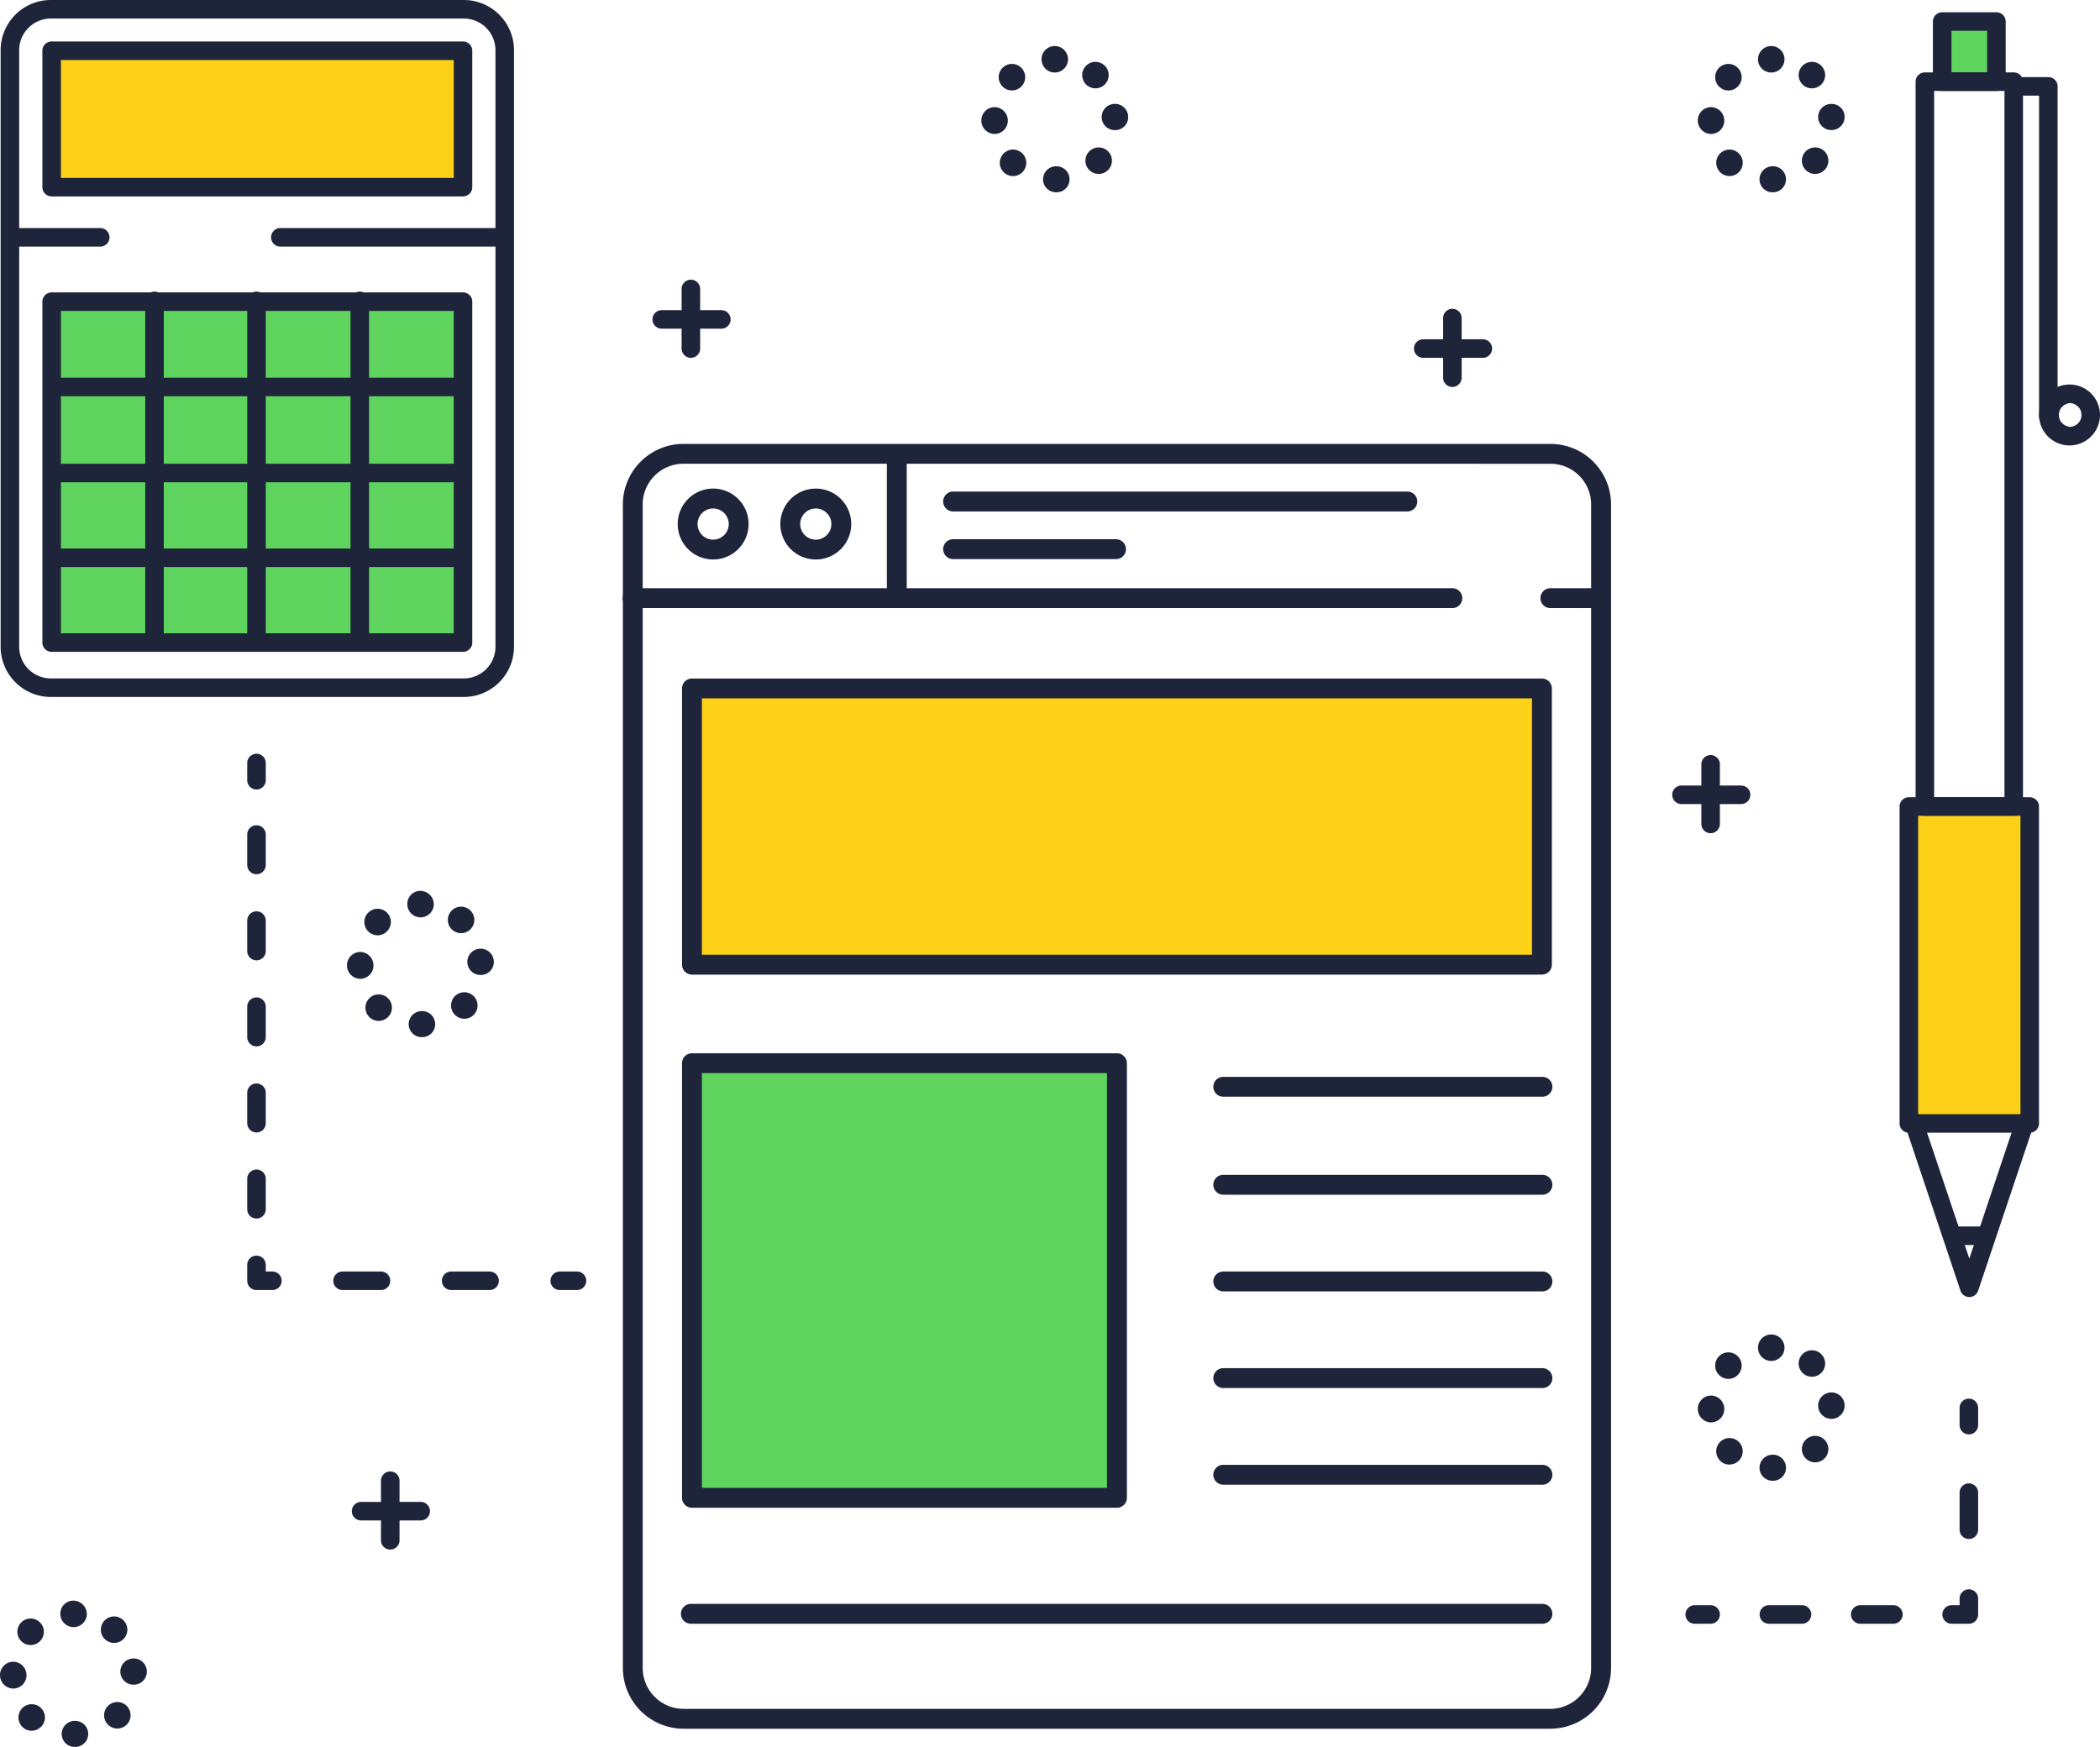 <svg xmlns="http://www.w3.org/2000/svg" viewBox="0 0 1585.7 1319.22"><defs><style>.cls-1{fill:#fcd118;}.cls-2{fill:#5ed45e;}.cls-3{fill:#1e243a;}</style></defs><title>1</title><g id="Layer_2" data-name="Layer 2"><g id="Color"><rect class="cls-1" x="522.5" y="519.9" width="641.81" height="208.61"/><rect class="cls-1" x="38.99" y="38.29" width="310.62" height="103.03"/><rect class="cls-1" x="1441.38" y="609.06" width="87.24" height="239.34"/><rect class="cls-2" x="38.99" y="227.81" width="310.62" height="257.44"/><rect class="cls-2" x="522.5" y="802.92" width="320.91" height="328.2"/><rect class="cls-2" x="1466.54" y="16.27" width="40.94" height="45.43"/></g><g id="MARKETING"><path class="cls-3" d="M1520.56,616.06h-67.11a7,7,0,0,1-7-7V61.69a7,7,0,0,1,7-7h67.11a7,7,0,0,1,7,7V609.06A7,7,0,0,1,1520.56,616.06Zm-60.11-14h53.11V68.69h-53.11Z"/><path class="cls-3" d="M1532.64,855.4h-91.27a7,7,0,0,1-7-7V609.06a7,7,0,0,1,7-7h91.27a7,7,0,0,1,7,7V848.4A7,7,0,0,1,1532.64,855.4Zm-84.27-14h77.27V616.06h-77.27Z"/><path class="cls-3" d="M1487,979.5a7,7,0,0,1-6.64-4.77l-41.61-124.1a7,7,0,0,1,13.27-4.45l35,104.3,35-104.3a7,7,0,0,1,13.27,4.45l-41.61,124.1A7,7,0,0,1,1487,979.5Z"/><path class="cls-3" d="M1496.68,940.22h-19a7,7,0,0,1,0-14h19a7,7,0,0,1,0,14Z"/><path class="cls-3" d="M1507.48,68.69h-40.94a7,7,0,0,1-7-7V16.27a7,7,0,0,1,7-7h40.94a7,7,0,0,1,7,7V61.69A7,7,0,0,1,1507.48,68.69Zm-33.94-14h26.94V23.27h-26.94Z"/><path class="cls-3" d="M1546.68,321.22a7,7,0,0,1-7-7v-242h-19a7,7,0,0,1,0-14h26a7,7,0,0,1,7,7v249A7,7,0,0,1,1546.68,321.22Z"/><path class="cls-3" d="M1563.19,336.38a23,23,0,1,1,22.51-23A23.07,23.07,0,0,1,1563.19,336.38Zm0-32c-2.18,0-8.51,2.22-8.51,9s6.33,9,8.51,9,8.51-2.22,8.51-9S1565.37,304.38,1563.19,304.38Z"/><path class="cls-3" d="M350.23,526.33H38.37A37.94,37.94,0,0,1,.48,488.44V37.89A37.94,37.94,0,0,1,38.37,0H350.23a37.94,37.94,0,0,1,37.89,37.89V488.44A37.94,37.94,0,0,1,350.23,526.33ZM38.37,14A23.92,23.92,0,0,0,14.48,37.89V488.44a23.92,23.92,0,0,0,23.89,23.89H350.23a23.92,23.92,0,0,0,23.89-23.89V37.89A23.92,23.92,0,0,0,350.23,14Z"/><path class="cls-3" d="M349.62,148.32H39a7,7,0,0,1-7-7v-103a7,7,0,0,1,7-7H349.62a7,7,0,0,1,7,7v103A7,7,0,0,1,349.62,148.32ZM46,134.32H342.62v-89H46Z"/><path class="cls-3" d="M349.62,492.25H39a7,7,0,0,1-7-7V227.81a7,7,0,0,1,7-7H349.62a7,7,0,0,1,7,7V485.25A7,7,0,0,1,349.62,492.25ZM46,478.25H342.62V234.81H46Z"/><path class="cls-3" d="M378.68,186.22h-167a7,7,0,0,1,0-14h167a7,7,0,0,1,0,14Z"/><path class="cls-3" d="M75.68,186.22h-66a7,7,0,1,1,0-14h66a7,7,0,0,1,0,14Z"/><path class="cls-3" d="M116.68,492.22a7,7,0,0,1-7-7v-258a7,7,0,0,1,14,0v258A7,7,0,0,1,116.68,492.22Z"/><path class="cls-3" d="M193.68,492.22a7,7,0,0,1-7-7v-258a7,7,0,0,1,14,0v258A7,7,0,0,1,193.68,492.22Z"/><path class="cls-3" d="M271.68,492.22a7,7,0,0,1-7-7v-258a7,7,0,0,1,14,0v258A7,7,0,0,1,271.68,492.22Z"/><path class="cls-3" d="M347.68,299.22h-307a7,7,0,0,1,0-14h307a7,7,0,0,1,0,14Z"/><path class="cls-3" d="M347.68,364.22h-307a7,7,0,0,1,0-14h307a7,7,0,0,1,0,14Z"/><path class="cls-3" d="M347.68,428.22h-307a7,7,0,0,1,0-14h307a7,7,0,0,1,0,14Z"/><path class="cls-3" d="M1170.61,1305.5H516.2a45.93,45.93,0,0,1-45.87-45.87V380.93a45.76,45.76,0,0,1,45.7-45.7h654.76a45.76,45.76,0,0,1,45.7,45.7v878.7A45.93,45.93,0,0,1,1170.61,1305.5ZM516,350.22a30.74,30.74,0,0,0-30.7,30.7v878.7a30.91,30.91,0,0,0,30.87,30.87h654.42a30.91,30.91,0,0,0,30.87-30.87V380.93a30.74,30.74,0,0,0-30.7-30.7Z"/><path class="cls-3" d="M1096.68,459.22h-619a7.5,7.5,0,0,1,0-15h619a7.5,7.5,0,0,1,0,15Z"/><path class="cls-3" d="M677.18,450.72a7.5,7.5,0,0,1-7.5-7.5v-95a7.5,7.5,0,1,1,15,0v95A7.5,7.5,0,0,1,677.18,450.72Z"/><path class="cls-3" d="M538.5,422.51a26.77,26.77,0,1,1,26.77-26.77A26.8,26.8,0,0,1,538.5,422.51Zm0-38.53a11.77,11.77,0,1,0,11.77,11.77A11.78,11.78,0,0,0,538.5,384Z"/><path class="cls-3" d="M616,422.51a26.77,26.77,0,1,1,26.77-26.77A26.8,26.8,0,0,1,616,422.51ZM616,384a11.77,11.77,0,1,0,11.77,11.77A11.78,11.78,0,0,0,616,384Z"/><path class="cls-3" d="M1062.68,386.22h-343a7.5,7.5,0,0,1,0-15h343a7.5,7.5,0,0,1,0,15Z"/><path class="cls-3" d="M842.68,422.22h-123a7.5,7.5,0,0,1,0-15h123a7.5,7.5,0,0,1,0,15Z"/><path class="cls-3" d="M1208.68,459.22h-38a7.5,7.5,0,0,1,0-15h38a7.5,7.5,0,0,1,0,15Z"/><path class="cls-3" d="M1164.31,736H522.5a7.5,7.5,0,0,1-7.5-7.5V519.9a7.5,7.5,0,0,1,7.5-7.5h641.81a7.5,7.5,0,0,1,7.5,7.5V728.51A7.5,7.5,0,0,1,1164.31,736ZM530,721h626.81V527.4H530Z"/><path class="cls-3" d="M843.4,1138.62H522.5a7.5,7.5,0,0,1-7.5-7.5V802.92a7.5,7.5,0,0,1,7.5-7.5H843.4a7.5,7.5,0,0,1,7.5,7.5v328.2A7.5,7.5,0,0,1,843.4,1138.62Zm-313.41-15H835.9V810.42H530Z"/><path class="cls-3" d="M1164.68,828.22h-241a7.5,7.5,0,0,1,0-15h241a7.5,7.5,0,0,1,0,15Z"/><path class="cls-3" d="M1164.68,902.22h-241a7.5,7.5,0,0,1,0-15h241a7.5,7.5,0,0,1,0,15Z"/><path class="cls-3" d="M1164.68,975.22h-241a7.5,7.5,0,0,1,0-15h241a7.5,7.5,0,0,1,0,15Z"/><path class="cls-3" d="M1164.68,1048.22h-241a7.5,7.5,0,1,1,0-15h241a7.5,7.5,0,0,1,0,15Z"/><path class="cls-3" d="M1164.68,1121.22h-241a7.5,7.5,0,1,1,0-15h241a7.5,7.5,0,0,1,0,15Z"/><path class="cls-3" d="M1164.68,1226.22h-643a7.5,7.5,0,1,1,0-15h643a7.5,7.5,0,0,1,0,15Z"/><path class="cls-3" d="M294.68,1170.22a7,7,0,0,1-7-7v-45a7,7,0,0,1,14,0v45A7,7,0,0,1,294.68,1170.22Z"/><path class="cls-3" d="M317.68,1148.22h-45a7,7,0,0,1,0-14h45a7,7,0,1,1,0,14Z"/><path class="cls-3" d="M521.68,270.22a7,7,0,0,1-7-7v-45a7,7,0,1,1,14,0v45A7,7,0,0,1,521.68,270.22Z"/><path class="cls-3" d="M544.68,248.22h-45a7,7,0,0,1,0-14h45a7,7,0,0,1,0,14Z"/><path class="cls-3" d="M1096.68,292.22a7,7,0,0,1-7-7v-45a7,7,0,0,1,14,0v45A7,7,0,0,1,1096.68,292.22Z"/><path class="cls-3" d="M1119.68,270.22h-45a7,7,0,0,1,0-14h45a7,7,0,0,1,0,14Z"/><path class="cls-3" d="M1291.68,629.22a7,7,0,0,1-7-7v-45a7,7,0,1,1,14,0v45A7,7,0,0,1,1291.68,629.22Z"/><path class="cls-3" d="M1314.68,607.22h-45a7,7,0,0,1,0-14h45a7,7,0,0,1,0,14Z"/><path class="cls-3" d="M46.6,1309.69a9.9,9.9,0,0,1,9.75-10.13h0a9.85,9.85,0,0,1,10.24,9.59h0a9.77,9.77,0,0,1-9.75,10.08h-.25A9.8,9.8,0,0,1,46.6,1309.69ZM17,1304.22h0a10,10,0,0,1-.26-14.17h0a10,10,0,0,1,14.14-.27h0a10,10,0,0,1,.27,14.13h0a10.06,10.06,0,0,1-7.21,3.09h0A9.38,9.38,0,0,1,17,1304.22Zm64.75-1.59a10,10,0,0,1-.44-14.14h0a10,10,0,0,1,14.14-.44h0a10,10,0,0,1,.44,14.14h0a10,10,0,0,1-7.29,3.15h0A10,10,0,0,1,81.74,1302.63ZM0,1265.13a10.1,10.1,0,0,1,9.88-10.23h0a10.14,10.14,0,0,1,10.12,10h0a10.09,10.09,0,0,1-9.87,10.28H10A10.2,10.2,0,0,1,0,1265.13Zm90.89-2.39a9.92,9.92,0,0,1,9.62-10.29h0a9.9,9.9,0,0,1,10.36,9.51h0a9.78,9.78,0,0,1-9.62,10.26h-.38A9.87,9.87,0,0,1,90.89,1262.74Zm-74.8-23.34a10,10,0,0,1-.09-14.14h0a10,10,0,0,1,14.14-.09h0a10,10,0,0,1,.09,14.15h0a10,10,0,0,1-7.12,3h0A10,10,0,0,1,16.09,1239.39Zm63.31-1.32a10,10,0,0,1-.61-14.13h0a10,10,0,0,1,14.13-.61h0a10,10,0,0,1,.61,14.13h0a10,10,0,0,1-7.37,3.24h0A10,10,0,0,1,79.4,1238.07Zm-33.83-19.31a9.8,9.8,0,0,1,10.11-10h0a10.25,10.25,0,0,1,9.89,10h0a10,10,0,0,1-10,10h0A10,10,0,0,1,45.57,1218.76Z"/><path class="cls-3" d="M308.6,773.69a9.9,9.9,0,0,1,9.75-10.13h0a9.85,9.85,0,0,1,10.24,9.59h0a9.77,9.77,0,0,1-9.75,10.08h-.25A9.81,9.81,0,0,1,308.6,773.69ZM279,768.16a10,10,0,0,1-.27-14.14h0a10,10,0,0,1,14.14-.26h0a10,10,0,0,1,.27,14.14h0a10,10,0,0,1-7.21,3.06h0A9.94,9.94,0,0,1,279,768.16Zm64.75-1.53a10,10,0,0,1-.44-14.14h0a10,10,0,0,1,14.14-.44h0a10,10,0,0,1,.44,14.14h0a10,10,0,0,1-7.29,3.15h0A10,10,0,0,1,343.74,766.63ZM262,729.13a10.1,10.1,0,0,1,9.88-10.23h0a10.13,10.13,0,0,1,10.12,10h0a10.09,10.09,0,0,1-9.87,10.28H272A10.19,10.19,0,0,1,262,729.13Zm90.89-2.39a9.92,9.92,0,0,1,9.62-10.29h0A9.92,9.92,0,0,1,372.88,726h0a9.79,9.79,0,0,1-9.63,10.26h-.38A9.87,9.87,0,0,1,352.89,726.74Zm-74.8-23.34a10,10,0,0,1-.09-14.14h0a10,10,0,0,1,14.14-.09h0a10,10,0,0,1,.09,14.15h0a10,10,0,0,1-7.12,3h0A10,10,0,0,1,278.09,703.39Zm63.31-1.32a10,10,0,0,1-.61-14.13h0a10,10,0,0,1,14.13-.61h0a10,10,0,0,1,.61,14.13h0a10,10,0,0,1-7.37,3.24h0A10,10,0,0,1,341.4,702.07Zm-33.83-19.31a9.8,9.8,0,0,1,10.11-10h0a10.25,10.25,0,0,1,9.89,10h0a10,10,0,0,1-10,10h0A10,10,0,0,1,307.57,682.76Z"/><path class="cls-3" d="M787.6,135.69a9.9,9.9,0,0,1,9.75-10.13h0a9.86,9.86,0,0,1,10.24,9.58h0a9.77,9.77,0,0,1-9.75,10.08h-.25A9.81,9.81,0,0,1,787.6,135.69ZM758,130.16a10,10,0,0,1-.27-14.14h0a10,10,0,0,1,14.14-.26h0a10,10,0,0,1,.26,14.14h0a10,10,0,0,1-7.2,3.06h0A10,10,0,0,1,758,130.16Zm64.75-1.53a10,10,0,0,1-.44-14.14h0a10,10,0,0,1,14.14-.44h0a10,10,0,0,1,.44,14.14h0a10,10,0,0,1-7.29,3.15h0A10,10,0,0,1,822.74,128.63ZM741,91.13a10.1,10.1,0,0,1,9.88-10.23h0a10.13,10.13,0,0,1,10.12,10h0a10.09,10.09,0,0,1-9.87,10.28H751A10.2,10.2,0,0,1,741,91.13Zm90.89-2.39a9.92,9.92,0,0,1,9.62-10.29h0A9.92,9.92,0,0,1,851.88,88h0a9.79,9.79,0,0,1-9.63,10.26h-.37A9.87,9.87,0,0,1,831.89,88.74Zm-74.8-23.34A10,10,0,0,1,757,51.25h0a10,10,0,0,1,14.14-.09h0a10,10,0,0,1,.09,14.15h0a10,10,0,0,1-7.12,3h0A10,10,0,0,1,757.09,65.39Zm63.31-1.32a10,10,0,0,1-.61-14.13h0a10,10,0,0,1,14.13-.61h0a10,10,0,0,1,.61,14.13h0a10,10,0,0,1-7.37,3.24h0A10,10,0,0,1,820.4,64.07ZM786.46,44.76a10,10,0,0,1,10-10h0a10,10,0,0,1,10,10h0a10,10,0,0,1-10,10h0A10,10,0,0,1,786.46,44.76Z"/><path class="cls-3" d="M1328.6,135.69a9.9,9.9,0,0,1,9.75-10.13h0a9.86,9.86,0,0,1,10.24,9.58h0a9.77,9.77,0,0,1-9.75,10.08h-.25A9.81,9.81,0,0,1,1328.6,135.69ZM1299,130.16a10,10,0,0,1-.27-14.14h0a10,10,0,0,1,14.14-.26h0a10,10,0,0,1,.26,14.14h0a10,10,0,0,1-7.2,3.06h0A10,10,0,0,1,1299,130.16Zm64.75-1.53a10,10,0,0,1-.44-14.14h0a10,10,0,0,1,14.14-.44h0a10,10,0,0,1,.44,14.14h0a10,10,0,0,1-7.29,3.15h0A10,10,0,0,1,1363.74,128.63ZM1282,91.13a10.1,10.1,0,0,1,9.88-10.23h0a10.13,10.13,0,0,1,10.12,10h0a10.09,10.09,0,0,1-9.87,10.28H1292A10.19,10.19,0,0,1,1282,91.13Zm90.89-2.39a9.89,9.89,0,0,1,9.62-10.25h0a9.78,9.78,0,0,1,10.36,9.73h0a9.89,9.89,0,0,1-9.63,10h-.37A9.87,9.87,0,0,1,1372.89,88.74Zm-74.8-23.34a10,10,0,0,1-.09-14.14h0a10,10,0,0,1,14.14-.09h0a10,10,0,0,1,.09,14.15h0a10,10,0,0,1-7.12,3h0A9.92,9.92,0,0,1,1298.09,65.39Zm63.31-1.32a10,10,0,0,1-.61-14.13h0a10,10,0,0,1,14.13-.61h0a10,10,0,0,1,.61,14.13h0a10,10,0,0,1-7.37,3.24h0A10,10,0,0,1,1361.4,64.07Zm-33.94-19.31a10,10,0,0,1,10-10h0a10,10,0,0,1,10,10h0a10,10,0,0,1-10,10h0A10,10,0,0,1,1327.46,44.76Z"/><path class="cls-3" d="M1328.6,1108.69a9.9,9.9,0,0,1,9.75-10.13h0a9.85,9.85,0,0,1,10.24,9.59h0a9.77,9.77,0,0,1-9.75,10.08h-.25A9.8,9.8,0,0,1,1328.6,1108.69Zm-29.61-5.47h0a10,10,0,0,1-.26-14.17h0a10,10,0,0,1,14.14-.27h0a10,10,0,0,1,.27,14.13h0a10.06,10.06,0,0,1-7.21,3.09h0A9.38,9.38,0,0,1,1299,1103.22Zm64.75-1.59a10,10,0,0,1-.44-14.14h0a10,10,0,0,1,14.14-.44h0a10,10,0,0,1,.44,14.14h0a10,10,0,0,1-7.29,3.15h0A10,10,0,0,1,1363.74,1101.63Zm-81.74-37.5a10.1,10.1,0,0,1,9.88-10.23h0a10.13,10.13,0,0,1,10.12,10h0a10.09,10.09,0,0,1-9.87,10.28H1292A10.2,10.2,0,0,1,1282,1064.13Zm90.89-2.25a10,10,0,0,1,9.62-10.36h0a10,10,0,0,1,10.36,9.62h0a10,10,0,0,1-9.62,10.36h-.38A10,10,0,0,1,1372.89,1061.88Zm-74.8-23.49a10,10,0,0,1-.09-14.14h0a10,10,0,0,1,14.14-.09h0a10,10,0,0,1,.09,14.15h0a10,10,0,0,1-7.12,3h0A9.92,9.92,0,0,1,1298.09,1038.39Zm63.31-1.32a10,10,0,0,1-.61-14.13h0a10,10,0,0,1,14.13-.61h0a10,10,0,0,1,.61,14.13h0a10,10,0,0,1-7.37,3.24h0A10,10,0,0,1,1361.4,1037.07Zm-33.94-19.31a10,10,0,0,1,10-10h0a10,10,0,0,1,10,10h0a10,10,0,0,1-10,10h0A10,10,0,0,1,1327.46,1017.76Z"/><path class="cls-3" d="M193.68,596.22a7,7,0,0,1-7-7v-13a7,7,0,0,1,14,0v13A7,7,0,0,1,193.68,596.22Z"/><path class="cls-3" d="M193.68,920.22a7,7,0,0,1-7-7v-23a7,7,0,0,1,14,0v23A7,7,0,0,1,193.68,920.22Zm0-65a7,7,0,0,1-7-7v-23a7,7,0,0,1,14,0v23A7,7,0,0,1,193.68,855.22Zm0-65a7,7,0,0,1-7-7v-23a7,7,0,0,1,14,0v23A7,7,0,0,1,193.68,790.22Zm0-65a7,7,0,0,1-7-7v-23a7,7,0,0,1,14,0v23A7,7,0,0,1,193.68,725.22Zm0-65a7,7,0,0,1-7-7v-23a7,7,0,0,1,14,0v23A7,7,0,0,1,193.68,660.22Z"/><path class="cls-3" d="M205.68,974.22h-12a7,7,0,0,1-7-7v-12a7,7,0,0,1,14,0v5h5a7,7,0,0,1,0,14Z"/><path class="cls-3" d="M369.68,974.22h-29a7,7,0,1,1,0-14h29a7,7,0,0,1,0,14Zm-82,0h-29a7,7,0,0,1,0-14h29a7,7,0,0,1,0,14Z"/><path class="cls-3" d="M435.68,974.22h-13a7,7,0,1,1,0-14h13a7,7,0,0,1,0,14Z"/><path class="cls-3" d="M1486.68,1083.22a7,7,0,0,1-7-7v-13a7,7,0,0,1,14,0v13A7,7,0,0,1,1486.68,1083.22Z"/><path class="cls-3" d="M1486.68,1162.22a7,7,0,0,1-7-7v-28a7,7,0,0,1,14,0v28A7,7,0,0,1,1486.68,1162.22Z"/><path class="cls-3" d="M1486.68,1226.22h-13a7,7,0,0,1,0-14h6v-5a7,7,0,0,1,14,0v12A7,7,0,0,1,1486.68,1226.22Z"/><path class="cls-3" d="M1429.68,1226.22h-25a7,7,0,0,1,0-14h25a7,7,0,0,1,0,14Zm-69,0h-25a7,7,0,0,1,0-14h25a7,7,0,0,1,0,14Z"/><path class="cls-3" d="M1291.68,1226.22h-12a7,7,0,0,1,0-14h12a7,7,0,0,1,0,14Z"/></g></g></svg>